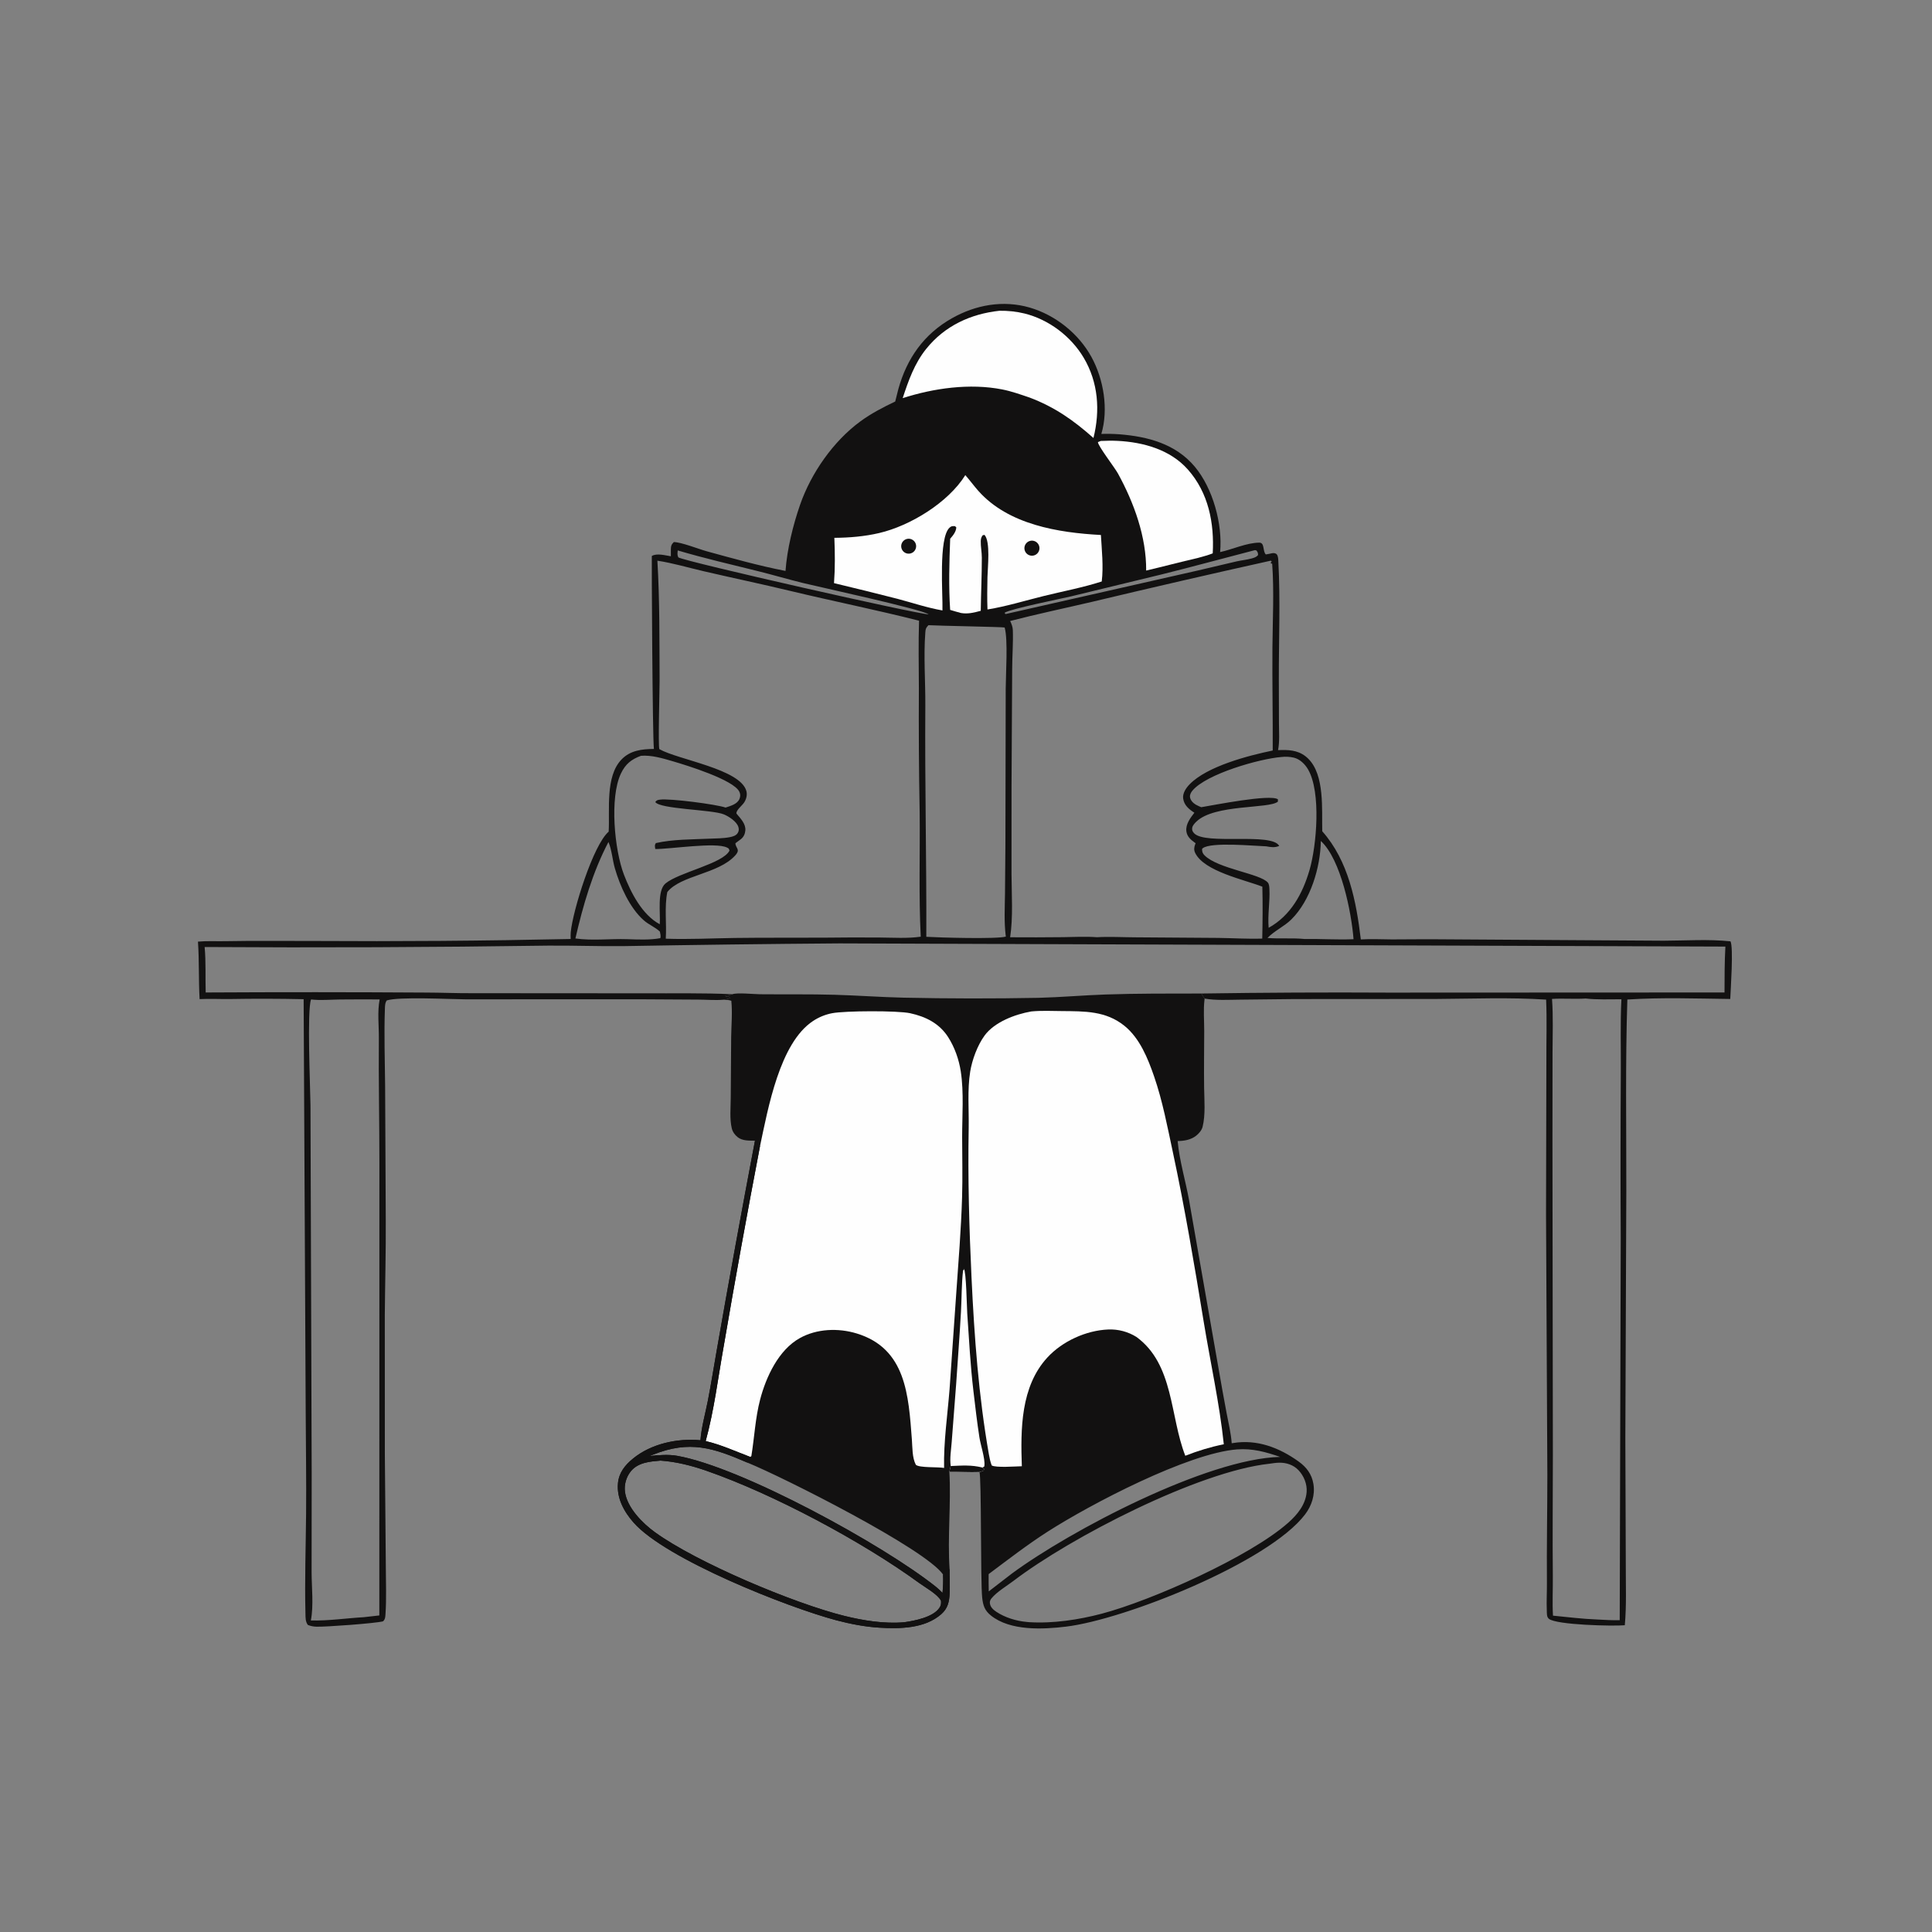 <?xml version="1.0" encoding="utf-8" ?>
<svg xmlns="http://www.w3.org/2000/svg" xmlns:xlink="http://www.w3.org/1999/xlink" width="1024" height="1024">
	<rect width="100%" height="100%" fill="#808080" stroke="none"/>
	<path fill="#121111" d="M474.482 212.805Q475.254 209.52 476.129 206.262C480.665 189.888 489.749 177.024 504.618 168.641C517.186 161.556 531.664 158.95 545.7 162.999C559.348 166.938 571.713 176.799 578.532 189.283C584.969 201.069 587.621 216.976 583.73 229.987Q588.478 229.833 593.216 230.174C608.333 231.356 623.115 235.246 633.241 247.328C642.872 258.819 648.067 277.801 646.684 292.623C653.233 291.201 660.828 287.649 667.452 287.618C670.412 287.604 669.146 292.122 670.91 293.869L672.701 293.55C673.424 293.415 674.462 293.085 675.188 293.163C675.76 293.224 676.455 293.417 676.797 293.923C677.484 294.939 677.493 296.453 677.556 297.644C678.649 318.337 677.762 339.348 677.811 360.076L677.87 383.231C677.884 387.936 678.289 392.951 677.403 397.581L679.159 397.529C684.606 397.392 689.398 398.131 693.442 402.17C702.185 410.903 700.536 429.049 700.816 440.586C714.769 456.326 718.845 477.731 721.265 497.924C726.707 497.556 732.336 497.9 737.804 497.909C745.961 497.922 754.085 497.753 762.246 497.842L832.325 498.286L881.786 498.591C893.536 498.555 905.463 497.702 917.188 498.925C918.833 501.982 917.29 524.436 917.07 529.48C898.914 529.254 880.658 528.593 862.532 529.771C861.438 563.563 862.034 597.529 861.979 631.342L861.466 762.259L861.701 829.329C861.667 839.908 862.138 850.88 861.182 861.409C854.991 861.976 824.972 861.279 820.957 858.012C819.696 856.987 819.901 855.118 819.837 853.605C819.63 848.751 819.939 843.825 819.898 838.959C819.737 819.925 820.121 800.924 820.13 781.895L819.429 643.654L819.614 561.922C819.557 551.227 819.94 540.498 819.477 529.815C800.085 528.556 780.426 529.358 760.995 529.473L686.183 529.524L657.2 529.84C651.088 529.891 644.51 530.315 638.483 529.278C638.458 529.473 638.429 529.669 638.406 529.864C637.757 535.321 638.266 541.001 638.259 546.492C638.246 556.519 638.062 566.519 638.209 576.55C638.305 583.074 638.98 590.882 637.41 597.207C636.948 599.064 635.466 600.777 633.992 601.939C631.167 604.163 627.667 604.721 624.177 604.782C625.097 615.085 628.362 625.838 630.231 636.107L645.671 724.25Q647.795 736.627 650.121 748.967C651.108 754.223 652.448 759.634 652.833 764.968L653.431 764.863C666.216 762.723 678.009 767.258 688.285 774.625C692.466 777.622 695.263 781.315 696.13 786.487C697.11 792.325 695.235 798.045 691.706 802.692C672.45 828.053 596.273 858.38 564.981 862.15C552.731 863.626 535.498 864.487 525.242 856.281C521.87 853.584 521.021 850.943 520.57 846.695C519.657 838.093 520.274 782.662 519.109 780.197C513.845 780.414 508.463 780.022 503.178 780.089C504.159 796.801 502.131 814.756 503.317 831.899C503.269 836.076 503.521 840.28 503.333 844.451C503.128 848.994 502.378 852.486 498.844 855.577C490.136 863.196 476.984 863.352 466.109 862.7C458.522 862.246 450.56 860.718 443.217 858.766C417.468 851.923 352.859 826.42 335.762 806.933C330.722 801.187 326.804 794.06 327.532 786.159C328.05 780.529 331.234 776.577 335.456 773.116C345.138 765.18 358.982 762.21 371.256 763.364C371.753 756.478 373.821 749.311 375.152 742.53C376.845 733.913 378.202 725.203 379.732 716.553Q389.523 660.497 400.149 604.593C397.128 604.541 393.516 604.733 391.015 602.751C389.465 601.522 388.303 599.922 387.846 597.984C386.677 593.029 387.291 587.036 387.311 581.921L387.537 549.599C387.632 543.311 388.242 536.669 387.614 530.428C386.17 529.884 384.728 529.956 383.199 529.892C378.981 530.24 374.468 529.826 370.222 529.814L338.495 529.63L246.664 529.663C238.286 529.607 211.536 528.195 205.021 530.237C204.037 531.49 204.053 533.276 203.999 534.813C203.52 548.324 204.001 561.938 204.122 575.451L204.462 646.758C204.574 663.492 204.081 680.193 203.956 696.916L203.978 770.919L204.495 830.323C204.503 838.653 204.88 847.248 204.317 855.555C204.215 857.061 204.163 858.316 202.992 859.35C198.451 860.465 172.561 862.332 167.771 862.183C166.081 862.131 164.768 861.871 163.192 861.271C161.848 859.545 161.947 857.358 161.894 855.219C161.456 837.568 162.078 819.81 162.236 802.152C162.392 784.687 162.115 767.144 162.033 749.67L160.936 529.593Q141.303 529.167 121.668 529.511C116.378 529.563 111.08 529.281 105.795 529.554C105.223 519.414 105.625 509.239 104.924 499.081C109.707 498.647 114.564 498.939 119.365 498.846C134.781 498.547 150.143 498.783 165.553 498.729Q234.019 499.169 302.471 497.686C302.436 496.482 302.402 495.228 302.515 494.026C303.578 482.733 314.383 447.807 322.611 440.792C323.28 429.252 320.715 411.646 329.369 402.591C334.038 397.705 340.22 397.013 346.582 396.959C345.826 390.501 345.35 295.035 345.473 294.692C348.118 293.064 352.678 294.394 355.577 294.838Q355.547 293.114 355.564 291.39C355.594 289.536 355.775 288.615 357.135 287.31C361.099 287.342 370.266 291.002 374.606 292.194C388.304 295.955 402.402 299.911 416.338 302.603C417.167 291.121 420.312 278.334 424.069 267.514C429.887 250.761 441.683 233.829 456.049 223.314C461.842 219.075 468.037 215.895 474.482 212.805ZM109.016 526.036Q167.408 525.71 225.798 526.081C233.899 526.098 242.006 526.464 250.103 526.414L341.38 526.475C357.023 526.574 372.536 526.211 388.179 526.967C386.896 527.326 385.76 527.696 384.409 527.6L384.84 528.219C385.354 528.288 385.928 528.264 386.448 528.278L386.887 528.973C385.769 529.701 384.463 529.564 383.199 529.892C384.728 529.956 386.17 529.884 387.614 530.428C388.242 536.669 387.632 543.311 387.537 549.599L387.311 581.921C387.291 587.036 386.677 593.029 387.846 597.984C388.303 599.922 389.465 601.522 391.015 602.751C393.516 604.733 397.128 604.541 400.149 604.593Q389.523 660.497 379.732 716.553C378.202 725.203 376.845 733.913 375.152 742.53C373.821 749.311 371.753 756.478 371.256 763.364C358.982 762.21 345.138 765.18 335.456 773.116C331.234 776.577 328.05 780.529 327.532 786.159C326.804 794.06 330.722 801.187 335.762 806.933C352.859 826.42 417.468 851.923 443.217 858.766C450.56 860.718 458.522 862.246 466.109 862.7C476.984 863.352 490.136 863.196 498.844 855.577C502.378 852.486 503.128 848.994 503.333 844.451C503.521 840.28 503.269 836.076 503.317 831.899C502.131 814.756 504.159 796.801 503.178 780.089C508.463 780.022 513.845 780.414 519.109 780.197C520.274 782.662 519.657 838.093 520.57 846.695C521.021 850.943 521.87 853.584 525.242 856.281C535.498 864.487 552.731 863.626 564.981 862.15C596.273 858.38 672.45 828.053 691.706 802.692C695.235 798.045 697.11 792.325 696.13 786.487C695.263 781.315 692.466 777.622 688.285 774.625C678.009 767.258 666.216 762.723 653.431 764.863L652.833 764.968C652.448 759.634 651.108 754.223 650.121 748.967Q647.795 736.627 645.671 724.25L630.231 636.107C628.362 625.838 625.097 615.085 624.177 604.782C627.667 604.721 631.167 604.163 633.992 601.939C635.466 600.777 636.948 599.064 637.41 597.207C638.98 590.882 638.305 583.074 638.209 576.55C638.062 566.519 638.246 556.519 638.259 546.492C638.266 541.001 637.757 535.321 638.406 529.864C638.429 529.669 638.458 529.473 638.483 529.278C637.829 528.428 637.314 527.505 636.766 526.585Q686.38 525.833 735.998 526.109L914.031 526.032C914.052 517.917 914.036 509.811 914.494 501.705L445 500.02Q387.581 500.448 330.169 501.467C316.891 501.607 303.616 501.079 290.346 501.197Q199.41 502.521 108.467 501.938C109.188 509.928 108.793 518.017 109.016 526.036ZM164.864 529.732C162.671 535.53 164.45 576.449 164.564 585.813L165.202 781.144L165.155 833.237C165.161 841.412 166.306 850.885 164.762 858.883C174.358 859.1 183.38 857.693 192.884 857.137L201.051 856.216L201.087 616.472C201.093 594.411 200.61 572.333 200.804 550.279C200.863 543.622 199.936 536.253 201.224 529.719Q190.612 529.652 180.001 529.751C174.989 529.82 169.854 530.302 164.864 529.732ZM352.871 497.526C365.016 497.971 377.343 497.306 389.498 497.14C405.297 496.924 421.086 497.084 436.875 496.982Q451.595 496.793 466.315 496.907C473.454 496.962 480.933 497.477 488.01 496.465C486.91 474.558 487.676 452.515 487.438 430.599Q486.835 397.644 487.023 364.684C487.001 352.812 486.708 340.858 487.122 328.992C464.498 323.241 441.572 318.65 418.871 313.197C403.62 309.533 388.301 306.325 373.035 302.78C364.808 300.87 356.799 298.47 348.43 297.172C349.678 318.213 349.496 339.638 349.598 360.722C349.619 365.147 348.762 395.154 349.464 397.055C359.499 402.749 392.387 407.557 395.59 419.259C396.163 421.352 395.545 423.634 394.365 425.404C393.272 427.043 390.107 429.41 390.327 431.196C392.431 433.745 395.361 436.595 395.043 440.183C394.88 442.019 394.147 443.612 392.7 444.766C392.364 445.033 392.01 445.278 391.665 445.533L389.785 446.931C389.899 449.694 392.659 450.098 389.685 453.396C380.739 463.314 360.893 463.816 353.691 472.792C352.09 480.746 353.385 489.425 352.871 497.526ZM823.113 856.329C830.906 857.089 838.762 858.082 846.588 858.37C850.564 858.613 854.499 858.802 858.483 858.752L859.02 656.034Q858.791 612.064 859.066 568.095C859.15 555.291 858.73 542.42 859.38 529.635C853.156 529.619 846.608 529.932 840.427 529.232C834.482 529.632 828.523 529.066 822.6 529.45C823.289 538.918 822.895 548.487 822.875 557.976L822.834 604.981L823.055 771.449C823.061 792.764 822.806 814.099 823.032 835.41C823.106 842.338 822.695 849.432 823.113 856.329ZM674.57 397.789C674.655 379.626 674.275 361.467 674.414 343.306C674.527 328.588 675.345 313.454 674.28 298.768L673.509 298.604L673.709 297.833L674.133 297.799L673.561 297.162Q625.946 307.728 578.506 319.055C564.148 322.417 549.671 325.436 535.399 329.146C536.159 330.755 536.757 332.197 536.82 333.998C537.062 340.862 536.487 347.895 536.467 354.783L536.129 417.736L536.122 463.351C536.175 474.132 537.013 486.104 535.393 496.77Q549.383 496.873 563.372 496.715C569.362 496.643 575.416 496.289 581.397 496.744C587.99 496.368 594.769 496.761 601.384 496.799L645.663 497.114C653.438 497.215 661.247 497.724 669.017 497.472C669.212 488.281 669.31 479.142 669.07 469.952C659.521 466.23 638.209 461.866 633.467 452.061C632.711 450.497 632.875 449.072 633.478 447.482C633.539 447.32 633.621 447.167 633.684 447.005C633.693 446.98 633.689 446.953 633.692 446.927L633.195 446.572C631.023 444.993 629.104 443.314 628.789 440.486C628.381 436.822 630.951 433.469 633.046 430.756C630.204 428.959 627.583 426.804 627.096 423.199C626.719 420.408 628.697 417.565 630.529 415.684C639.854 406.11 661.635 400.469 674.57 397.789ZM490.964 496.524C497.645 496.933 528.19 497.823 533.116 496.419C533.091 496.235 533.065 496.051 533.042 495.867C532.158 488.673 532.564 481.14 532.668 473.902L532.886 447.679L533.05 364.915C533.072 357.457 534.33 338.88 532.481 332.592C531.786 332.278 497.348 331.684 492.09 331.361C490.73 332.863 490.598 333.188 490.443 335.19C489.466 347.825 490.535 361.488 490.441 374.265C490.14 415.021 491.121 455.777 490.964 496.524ZM636.67 427.836C643.269 426.758 673.174 420.769 677.326 423.644L677.301 424.887C672.802 428.779 643.779 426.144 634.121 435.456C633.262 436.284 632.115 437.492 631.9 438.699C631.676 439.954 632.056 440.733 632.892 441.633C638.839 448.039 674.157 441.056 678.005 448.358C675.657 449.358 673.617 449.025 671.167 448.572C664.729 448.372 642.025 446.172 637.529 449.538C637.38 449.65 637.259 449.795 637.124 449.924C637.091 451.372 637.37 452.297 638.425 453.35C645.61 460.529 667.894 462.994 671.979 467.778C672.736 468.664 672.766 470.286 672.818 471.389C673.138 478.172 671.821 484.909 672.413 491.757C684.098 485.284 690.423 473.675 694.069 461.167C697.842 448.223 700.309 419.866 693.287 407.786C691.665 404.996 688.986 402.347 685.757 401.568C683.723 401.078 681.209 400.948 679.143 401.226C667.823 402.111 639.421 410.115 631.972 419.103C631.218 420.013 630.595 421.192 630.717 422.41C630.885 424.095 632.36 425.655 633.77 426.466C634.692 426.996 635.695 427.414 636.67 427.836ZM349.695 489.868C350.118 484.124 348.169 472.021 352.742 468.237C359.889 462.323 383.128 457.779 386.642 450.858C386.309 449.706 386.337 449.733 385.311 449.216C379.367 446.225 355.034 450.091 347.316 450.002C347.145 448.608 346.837 448.066 347.604 446.853C356.609 444.803 366.82 444.946 376.065 444.516C379.606 444.352 383.365 444.407 386.845 443.709C388.398 443.398 390.121 442.928 391.015 441.5C391.668 440.458 391.7 439.476 391.355 438.32C390.486 435.408 386.232 432.682 383.599 431.611C377.376 429.079 349.732 428.88 347.318 425.087C348.07 424.06 348.643 423.984 349.859 423.821C355.078 423.121 379.603 426.285 384.572 428.032C387.181 427.147 390.797 426.249 391.947 423.406C392.47 422.111 392.494 420.907 391.882 419.646C388.781 413.255 363.879 405.618 356.498 403.458C351.242 401.919 345.238 400.117 339.717 400.588C334.628 402.466 331.479 404.952 329.083 410.022C323.005 422.882 325.712 450.582 330.699 463.575C334.347 473.078 340.354 484.894 349.695 489.868ZM700.062 445.726C699.874 459.725 694.614 477.235 684.452 487.311C680.655 491.075 675.452 493.322 671.792 497.14C678.369 497.685 685.043 497.032 691.569 497.702C700.162 497.547 708.829 498.178 717.403 497.796C716.339 483.807 710.763 455.514 700.062 445.726ZM492.19 325.62C488.825 322.959 433.582 310.971 425.721 309.033C417.678 307.05 409.729 304.708 401.689 302.705C387.516 299.174 373.221 295.897 359.214 291.739C359.09 293.267 358.866 294.019 359.524 295.426C363.593 297.78 485.826 325.456 492.19 325.62ZM322.498 446.27C314.136 462.137 308.985 479.99 304.977 497.411C314.092 498.682 323.355 497.48 332.508 497.781C337.99 497.974 344.615 498.278 350 497.244C350.336 496.056 349.981 494.925 349.745 493.747C347.196 491.368 343.872 490.12 341.263 487.826C333.766 481.233 328.611 469.612 325.892 460.209C324.632 455.851 324.237 450.331 322.498 446.27ZM533.2 325.415L634.604 302.441L655.477 297.533C658.1 296.938 660.856 296.725 663.434 295.987C664.808 295.594 665.828 295.314 666.8 294.205C666.757 292.923 666.694 292.816 665.944 291.769L665.134 291.579C648.661 295.831 632.251 300.34 615.735 304.441L567.654 316.093C562.252 317.362 535.787 322.657 532.473 324.751L532.793 325.372L533.2 325.415Z"/>
	<path fill="#121111" d="M388.179 526.967C390.617 526.015 399.725 526.942 402.775 526.972C415.957 527.103 429.186 526.875 442.358 527.252C454.552 527.6 466.725 528.51 478.924 528.788Q514.606 529.54 550.289 528.875C562.177 528.576 574.014 527.516 585.885 527.106C602.766 526.523 619.869 526.612 636.766 526.585C637.314 527.505 637.829 528.428 638.483 529.278C638.458 529.473 638.429 529.669 638.406 529.864C637.757 535.321 638.266 541.001 638.259 546.492C638.246 556.519 638.062 566.519 638.209 576.55C638.305 583.074 638.98 590.882 637.41 597.207C636.948 599.064 635.466 600.777 633.992 601.939C631.167 604.163 627.667 604.721 624.177 604.782C625.097 615.085 628.362 625.838 630.231 636.107L645.671 724.25Q647.795 736.627 650.121 748.967C651.108 754.223 652.448 759.634 652.833 764.968L653.431 764.863C666.216 762.723 678.009 767.258 688.285 774.625C692.466 777.622 695.263 781.315 696.13 786.487C697.11 792.325 695.235 798.045 691.706 802.692C672.45 828.053 596.273 858.38 564.981 862.15C552.731 863.626 535.498 864.487 525.242 856.281C521.87 853.584 521.021 850.943 520.57 846.695C519.657 838.093 520.274 782.662 519.109 780.197C513.845 780.414 508.463 780.022 503.178 780.089C504.159 796.801 502.131 814.756 503.317 831.899C503.269 836.076 503.521 840.28 503.333 844.451C503.128 848.994 502.378 852.486 498.844 855.577C490.136 863.196 476.984 863.352 466.109 862.7C458.522 862.246 450.56 860.718 443.217 858.766C417.468 851.923 352.859 826.42 335.762 806.933C330.722 801.187 326.804 794.06 327.532 786.159C328.05 780.529 331.234 776.577 335.456 773.116C345.138 765.18 358.982 762.21 371.256 763.364C371.753 756.478 373.821 749.311 375.152 742.53C376.845 733.913 378.202 725.203 379.732 716.553Q389.523 660.497 400.149 604.593C397.128 604.541 393.516 604.733 391.015 602.751C389.465 601.522 388.303 599.922 387.846 597.984C386.677 593.029 387.291 587.036 387.311 581.921L387.537 549.599C387.632 543.311 388.242 536.669 387.614 530.428C386.17 529.884 384.728 529.956 383.199 529.892C384.463 529.564 385.769 529.701 386.887 528.973L386.448 528.278C385.928 528.264 385.354 528.288 384.84 528.219L384.409 527.6C385.76 527.696 386.896 527.326 388.179 526.967ZM499.55 844.289C499.857 840.977 500 837.83 499.827 834.506C490.193 820.762 415.149 782.951 396.224 775.255C377.91 767.344 365.656 763.279 346.216 770.959L344.309 771.723C348.986 771.228 354.143 770.778 358.806 771.595C392.986 777.586 468.09 818.731 496.002 840.994C497.27 842.005 498.427 843.123 499.55 844.289ZM479.238 859.822C484.712 859.065 494.644 857.159 497.94 852.14C498.817 850.806 498.836 849.976 498.76 848.465C497.128 845.088 490.409 841.365 487.249 839.062C456.966 816.992 409.844 791.832 374.332 779.509C366.492 776.788 358.381 774.727 350.079 774.152C344.408 774.656 338.131 775.095 334.279 779.902C331.898 782.873 330.732 786.961 331.245 790.73C332.389 799.131 340.503 807.304 347.084 812.077C369.274 828.172 420.868 849.854 447.554 856.457C457.635 858.951 468.833 860.746 479.238 859.822ZM545.27 859.776C557.958 860.588 571.727 858.521 584.002 855.274C610.359 848.304 662.453 825.114 682.797 807.074C687.599 802.816 692.035 797.459 692.543 790.789C692.862 786.607 691.099 782.274 688.24 779.247C685.558 776.408 681.76 775.169 677.906 775.259C676.183 775.299 674.444 775.578 672.739 775.818C635.249 779.894 567.623 814.702 537.227 837.856C533.628 840.598 528.391 843.659 525.559 847.111C524.921 847.889 524.533 848.7 524.65 849.712C524.895 851.825 526.45 853.199 528.128 854.317C532.659 857.334 538.598 859.147 543.97 859.635C544.404 859.675 544.837 859.729 545.27 859.776ZM524.002 834.306C524.001 837.358 523.965 840.413 524.064 843.463L536.313 834.024C567.282 811.167 639.831 773.106 678.517 772.188C670.815 769.565 663.96 767.608 655.701 768.205C629.648 770.226 578.155 797.14 555.221 811.841C544.491 818.718 534.213 826.674 524.002 834.306Z"/>
	<path fill="#FEFEFE" d="M402.84 607.4C407.082 587.544 413.234 552.765 430.949 541.135C434.06 539.092 437.392 537.725 441.045 537.021C447.842 535.709 475.746 535.586 482.384 537.025C490.624 538.811 497.854 542.392 502.539 549.698C505.988 555.077 508.262 561.555 509.227 567.858C510.947 579.086 509.939 591.331 509.959 602.71C509.977 613.289 510.242 623.907 509.925 634.482C509.409 651.713 507.991 668.856 506.794 686.045L503.289 736.305C502.2 750.158 500.099 764.118 500.388 778.038C497.039 777.417 487.354 778.064 485.423 776.377C483.423 772.569 483.637 767.157 483.31 762.895C481.526 739.668 480.3 714.749 454.062 706.76C444.321 703.795 432.947 704.195 423.922 709.221C412.628 715.51 406.025 729.797 402.893 741.753C400.306 751.627 399.866 761.778 398.227 771.8C397.514 772.172 397.799 772.221 397.417 772.108C389.568 769.126 382.257 765.764 374.036 763.794C378.518 747.44 380.559 730.325 383.559 713.662Q392.669 660.435 402.84 607.4Z"/>
	<path fill="#121111" d="M371.256 763.364C371.753 756.478 373.821 749.311 375.152 742.53C376.845 733.913 378.202 725.203 379.732 716.553Q389.523 660.497 400.149 604.593C401.018 605.569 401.869 606.523 402.84 607.4Q392.669 660.435 383.559 713.662C380.559 730.325 378.518 747.44 374.036 763.794C382.257 765.764 389.568 769.126 397.417 772.108C396.989 773.148 396.523 774.169 396.224 775.255C377.91 767.344 365.656 763.279 346.216 770.959L344.309 771.723C348.986 771.228 354.143 770.778 358.806 771.595C392.986 777.586 468.09 818.731 496.002 840.994C497.27 842.005 498.427 843.123 499.55 844.289C499.857 840.977 500 837.83 499.827 834.506C500.965 834.772 500.4 834.784 501.525 834.473C502.011 833.793 502.237 833.249 502.434 832.447L502.643 831.568L503.317 831.899C503.269 836.076 503.521 840.28 503.333 844.451C503.128 848.994 502.378 852.486 498.844 855.577C490.136 863.196 476.984 863.352 466.109 862.7C458.522 862.246 450.56 860.718 443.217 858.766C417.468 851.923 352.859 826.42 335.762 806.933C330.722 801.187 326.804 794.06 327.532 786.159C328.05 780.529 331.234 776.577 335.456 773.116C345.138 765.18 358.982 762.21 371.256 763.364ZM479.238 859.822C484.712 859.065 494.644 857.159 497.94 852.14C498.817 850.806 498.836 849.976 498.76 848.465C497.128 845.088 490.409 841.365 487.249 839.062C456.966 816.992 409.844 791.832 374.332 779.509C366.492 776.788 358.381 774.727 350.079 774.152C344.408 774.656 338.131 775.095 334.279 779.902C331.898 782.873 330.732 786.961 331.245 790.73C332.389 799.131 340.503 807.304 347.084 812.077C369.274 828.172 420.868 849.854 447.554 856.457C457.635 858.951 468.833 860.746 479.238 859.822Z"/>
	<path fill="#FEFEFE" d="M503.919 777.028C503.288 773.141 504.15 768.227 504.424 764.263L506.794 733.437C507.646 720.725 508.628 708.006 509.335 695.287C509.738 688.042 509.622 680.588 510.44 673.39L511.145 672.711L510.839 672.31C512.159 673.969 512.429 692.839 512.668 696.282C513.619 710.03 514.31 723.569 515.934 737.291C516.903 745.478 517.851 753.745 519.117 761.888C519.752 765.977 522.173 773.019 521.757 776.806C521.738 776.976 521.687 777.141 521.652 777.308L520.676 777.839L521.601 778.609L521.382 779.423C520.598 779.757 519.954 780.052 519.109 780.197C513.845 780.414 508.463 780.022 503.178 780.089L503.919 777.028Z"/>
	<path fill="#121111" d="M503.919 777.028C509.68 776.777 515.01 776.344 520.676 777.839L521.601 778.609L521.382 779.423C520.598 779.757 519.954 780.052 519.109 780.197C513.845 780.414 508.463 780.022 503.178 780.089L503.919 777.028Z"/>
	<path fill="#FEFEFE" d="M546.549 536.099C546.594 536.093 546.639 536.086 546.685 536.081C552.011 535.573 557.468 535.837 562.814 535.888C574.835 536.005 586.133 535.737 595.994 543.719C604.109 550.288 608.405 560.975 611.708 570.562C616.199 583.594 618.751 597.204 621.634 610.658C627.996 640.341 633.067 670.476 637.967 700.437C641.505 722.068 646.343 743.68 648.644 765.49C641.487 766.937 635.01 768.933 628.232 771.58C620.015 750.675 622.273 723.19 602.35 708.616Q601.517 708.095 600.647 707.638Q599.778 707.181 598.876 706.79Q597.975 706.4 597.047 706.078Q596.119 705.756 595.169 705.504Q594.219 705.253 593.253 705.073Q592.288 704.893 591.311 704.787Q590.334 704.68 589.352 704.647Q588.371 704.614 587.389 704.654C575.633 705.147 563.099 710.86 555.129 719.507C540.954 734.886 540.912 757.497 541.594 777.137C538.519 777.201 527.711 778.018 525.623 776.702C524.903 774.788 524.492 772.886 524.139 770.878C518.689 739.879 516.404 708.52 514.926 677.122C513.68 650.636 512.948 624.523 513.428 597.999C513.606 588.214 512.668 577.617 514.227 567.975C515.242 561.7 518.081 554.013 521.858 548.849C527.08 541.711 538.004 537.585 546.549 536.099Z"/>
	<path fill="#FEFEFE" d="M511.638 251.827C514.032 254.543 516.148 257.485 518.553 260.189C534.449 278.065 560.855 282.342 583.502 283.555C583.96 291.609 584.92 300.183 583.946 308.199C573.976 311.407 563.463 313.374 553.288 315.878C543.321 318.332 533.533 321.383 523.384 323.038C523.163 317.307 523.261 311.614 523.377 305.883C523.479 300.83 525.067 286.909 521.775 283.481L520.796 283.74C520.091 284.758 519.86 285.58 519.829 286.799C519.756 289.694 520.387 292.625 520.389 295.541C520.398 304.918 519.94 314.356 519.825 323.744C516.278 324.677 513.079 325.539 509.376 324.911C507.44 324.448 505.518 323.813 503.604 323.26C502.761 310.823 503.146 297.982 503.614 285.529C505.042 283.949 506.868 281.667 506.84 279.455L506.079 278.844C504.844 278.839 504.246 278.767 503.265 279.682C497.337 285.205 499.78 315.105 499.524 323.546C491.529 322.174 483.596 319.478 475.746 317.405Q458.927 313.106 442.043 309.07C442.643 301.135 442.553 293.012 442.229 285.063C450.201 285.005 458.183 284.344 465.96 282.527C482.46 278.673 502.552 266.407 511.638 251.827Z"/>
	<path fill="#121111" d="M546.124 286.645Q546.308 286.606 546.495 286.585Q546.682 286.564 546.87 286.56Q547.058 286.557 547.246 286.571Q547.433 286.585 547.619 286.617Q547.804 286.649 547.986 286.698Q548.167 286.747 548.344 286.813Q548.52 286.879 548.689 286.962Q548.858 287.044 549.019 287.142Q549.179 287.24 549.33 287.352Q549.481 287.465 549.62 287.591Q549.76 287.717 549.887 287.856Q550.014 287.995 550.127 288.145Q550.24 288.295 550.339 288.455Q550.438 288.616 550.521 288.784Q550.604 288.953 550.671 289.129Q550.738 289.305 550.788 289.486Q550.838 289.667 550.871 289.853Q550.904 290.038 550.919 290.225Q550.934 290.413 550.932 290.601Q550.929 290.789 550.909 290.976Q550.889 291.163 550.851 291.348Q550.813 291.532 550.758 291.712Q550.703 291.892 550.631 292.066Q550.56 292.24 550.472 292.406Q550.384 292.573 550.281 292.73Q550.178 292.888 550.061 293.035Q549.944 293.182 549.813 293.317Q549.682 293.453 549.539 293.575Q549.397 293.697 549.243 293.806Q549.089 293.914 548.926 294.008Q548.763 294.101 548.591 294.179Q548.42 294.257 548.242 294.318Q547.985 294.406 547.719 294.459Q547.452 294.512 547.181 294.528Q546.91 294.544 546.639 294.523Q546.368 294.502 546.102 294.445Q545.837 294.388 545.581 294.295Q545.326 294.202 545.086 294.075Q544.845 293.949 544.624 293.791Q544.403 293.633 544.206 293.446Q544.009 293.259 543.838 293.048Q543.668 292.836 543.528 292.603Q543.388 292.37 543.281 292.121Q543.173 291.871 543.101 291.609Q543.029 291.347 542.993 291.078Q542.957 290.808 542.957 290.537Q542.958 290.265 542.996 289.996Q543.033 289.727 543.107 289.465Q543.181 289.203 543.289 288.954Q543.398 288.705 543.539 288.473Q543.68 288.241 543.852 288.03Q544.024 287.82 544.222 287.634Q544.421 287.448 544.642 287.292Q544.864 287.135 545.105 287.009Q545.346 286.884 545.602 286.792Q545.858 286.701 546.124 286.645Z"/>
	<path fill="#121111" d="M481.156 285.568Q481.346 285.546 481.537 285.543Q481.728 285.539 481.919 285.554Q482.11 285.569 482.298 285.603Q482.487 285.636 482.671 285.687Q482.855 285.739 483.033 285.808Q483.212 285.876 483.383 285.962Q483.554 286.048 483.716 286.15Q483.877 286.252 484.029 286.369Q484.18 286.486 484.319 286.617Q484.459 286.748 484.585 286.892Q484.711 287.036 484.822 287.191Q484.934 287.346 485.03 287.512Q485.126 287.677 485.205 287.851Q485.285 288.025 485.347 288.206Q485.41 288.387 485.455 288.573Q485.499 288.759 485.526 288.948Q485.553 289.137 485.561 289.329Q485.569 289.52 485.559 289.711Q485.548 289.902 485.52 290.091Q485.491 290.28 485.444 290.465Q485.398 290.651 485.333 290.831Q485.269 291.011 485.187 291.184Q485.106 291.357 485.008 291.522Q484.91 291.686 484.797 291.84Q484.684 291.994 484.556 292.137Q484.428 292.279 484.288 292.409Q484.147 292.539 483.994 292.654Q483.842 292.769 483.679 292.869Q483.516 292.969 483.344 293.053Q483.172 293.137 482.993 293.204Q482.813 293.271 482.629 293.32Q482.444 293.37 482.255 293.401Q481.995 293.444 481.732 293.452Q481.469 293.461 481.207 293.434Q480.945 293.407 480.689 293.346Q480.432 293.285 480.187 293.19Q479.941 293.095 479.71 292.969Q479.479 292.842 479.267 292.687Q479.054 292.531 478.865 292.348Q478.675 292.165 478.511 291.959Q478.347 291.753 478.212 291.527Q478.077 291.3 477.973 291.058Q477.869 290.816 477.798 290.563Q477.727 290.309 477.691 290.048Q477.654 289.787 477.652 289.524Q477.651 289.26 477.684 288.999Q477.717 288.738 477.785 288.483Q477.852 288.228 477.953 287.985Q478.054 287.742 478.186 287.514Q478.318 287.286 478.479 287.078Q478.64 286.869 478.828 286.684Q479.015 286.499 479.225 286.34Q479.435 286.182 479.665 286.052Q479.894 285.923 480.139 285.825Q480.384 285.727 480.639 285.663Q480.894 285.598 481.156 285.568Z"/>
	<path fill="#FEFEFE" d="M529.73 164.71C534.107 164.647 538.722 165.103 542.978 166.153C555.856 169.33 567.623 178.22 574.38 189.606C582.124 202.656 583.177 217.617 579.553 232.147C568.985 222.747 559.012 215.749 545.733 210.722C540.969 209.109 536.113 207.369 531.169 206.403C513.963 203.04 494.921 205.727 478.443 211.024C481.531 201.647 484.671 192.662 490.949 184.861C500.725 172.711 514.433 166.362 529.73 164.71Z"/>
	<path fill="#FEFEFE" d="M583.431 233.715C586.368 233.595 589.296 233.514 592.234 233.66C605.936 234.343 620.187 238.253 629.592 248.849C640.535 261.179 643.651 277.245 642.77 293.293C640.185 294.335 637.429 295.001 634.75 295.765C625.64 297.851 616.596 300.279 607.493 302.411C607.625 284.556 601.075 266.558 592.581 251.043C590.758 247.711 581.998 236.461 581.924 234.323L583.431 233.715Z"/>
</svg>

